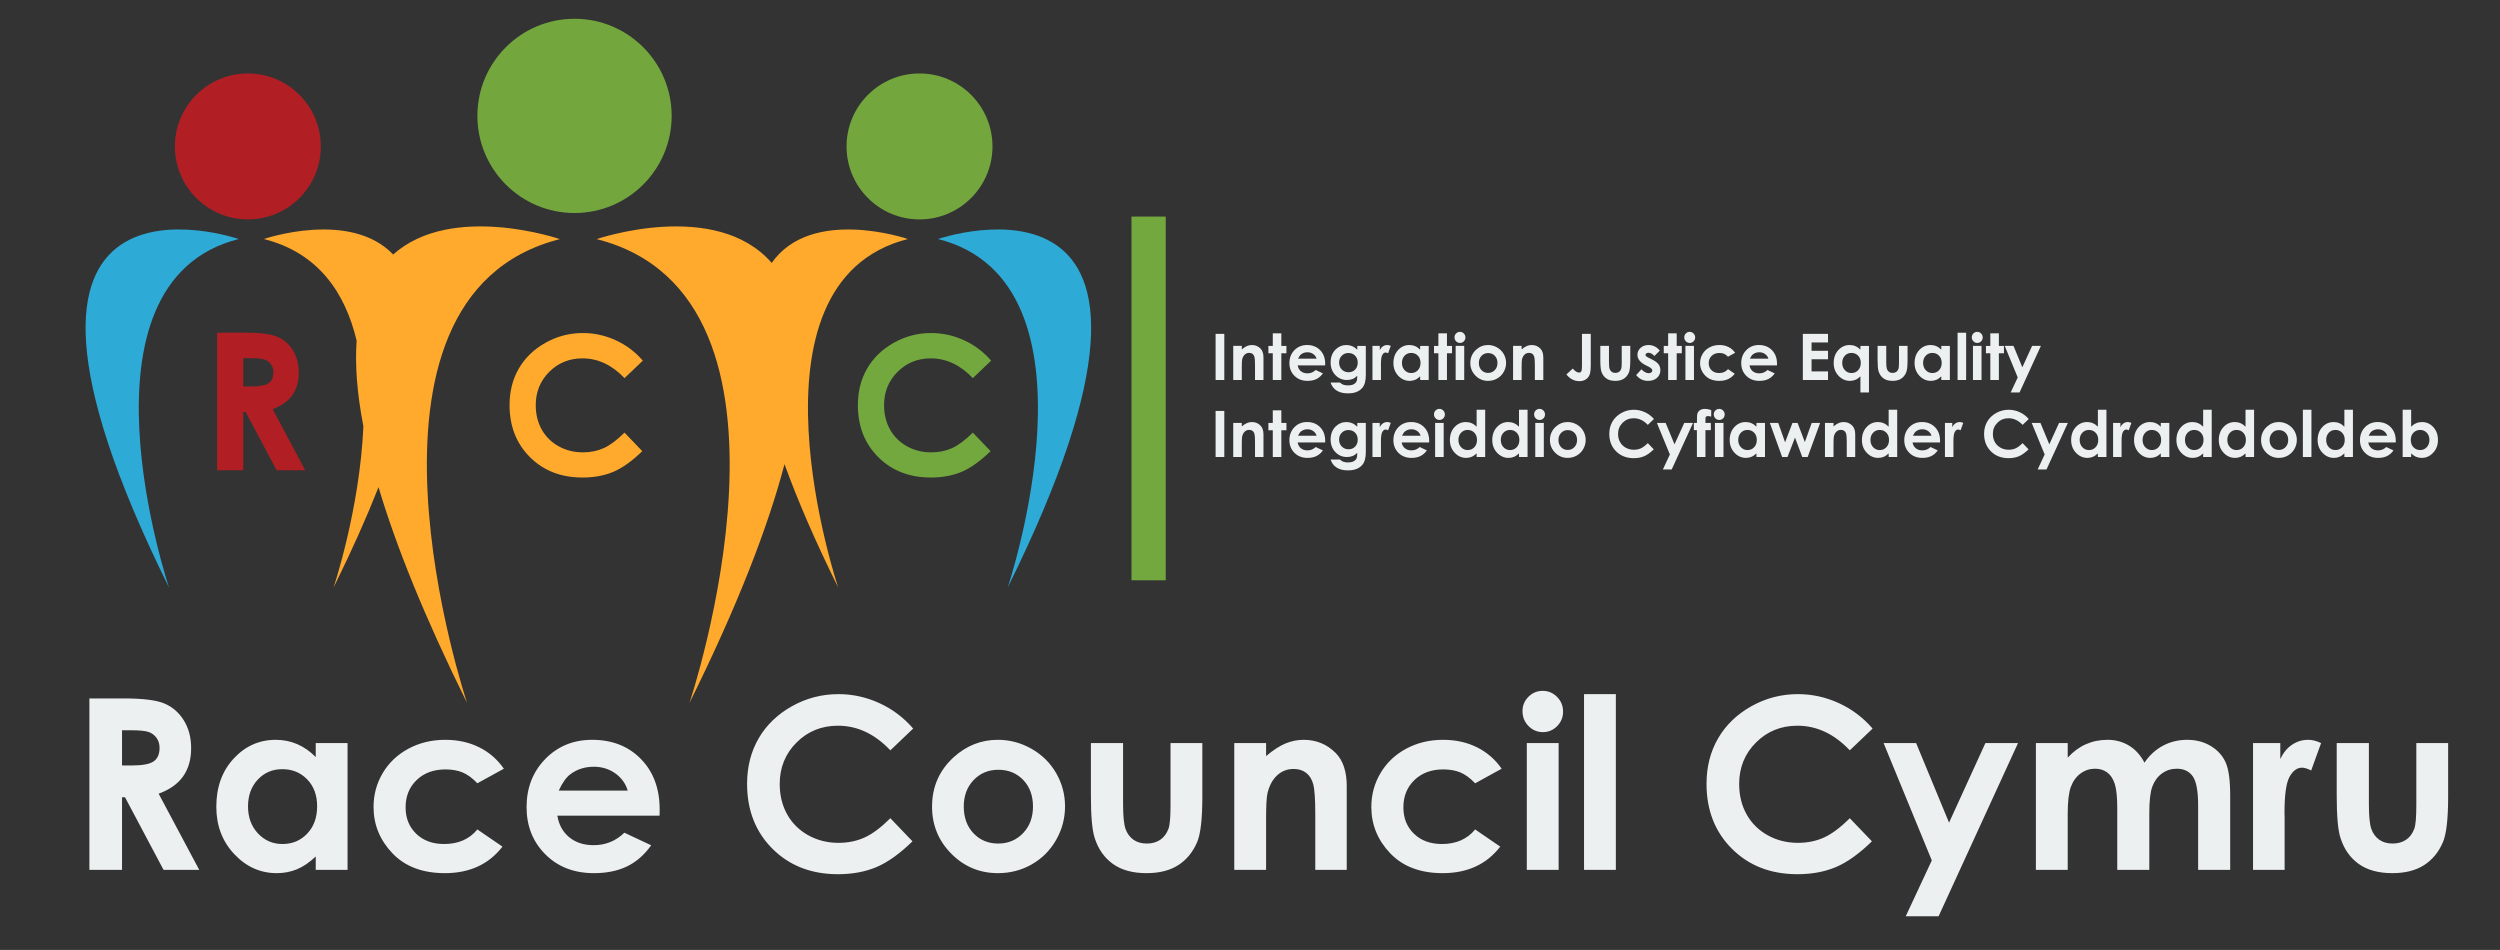 <svg xmlns="http://www.w3.org/2000/svg" viewBox="0 0 2337 888" width="2337" height="888">
	<rect x="0" y="0" width="2337" height="888" fill="#333333" stroke="none"/>
	<defs>
		<clipPath clipPathUnits="userSpaceOnUse" id="cp1">
			<path d="M0 -265L2381 -265L2381 1419L0 1419L0 -265Z" />
		</clipPath>
	</defs>
	<style>
		tspan { white-space:pre }
		.shp0 { fill: #ffaa2d } 
		.shp1 { fill: #73a73e } 
		.shp2 { fill: #2eaad7 } 
		.shp3 { fill: #b11f24 } 
		.shp4 { fill: #73a83f } 
		.shp5 { fill: #ecf0f1 } 
	</style>
	<g id="Clip-Path: Page 1" clip-path="url(#cp1)">
		<g id="Page 1">
			<path id="Path 2" class="shp0" d="M367.53 237.91C327.29 195.76 246.67 223.43 246.67 223.43C297.48 236.27 322.67 273.54 333.39 318.49C331.81 340.55 333.6 366.97 339.69 398.5C336.37 476.01 311.82 549.19 311.82 549.19C328.99 514.5 342.82 483.42 353.84 455.4C370.1 510 396.67 576.42 436.64 657.15C436.64 657.15 309.26 277.74 523.37 223.52C523.37 223.52 422.46 188.89 367.53 237.91ZM721.4 245.78C668.88 185.4 557.77 223.52 557.77 223.52C771.88 277.74 644.5 657.15 644.5 657.15C689.88 565.5 718.02 492.27 733.36 433.87C745.42 467.19 761.83 505.36 783.54 549.19C783.54 549.19 687.83 264.15 848.69 223.43C848.69 223.43 758.65 192.53 721.4 245.78Z" />
			<path id="Path 3" class="shp1" d="M627.86 108.33C627.86 58.19 587.21 17.55 537.07 17.55C486.92 17.55 446.27 58.19 446.27 108.33C446.27 158.47 486.92 199.12 537.07 199.12C587.21 199.12 627.86 158.47 627.86 108.33Z" />
			<path id="Path 4" class="shp2" d="M157.99 549.17C157.99 549.17 62.29 264.15 223.15 223.43C223.15 223.43 -49.69 129.76 157.99 549.17Z" />
			<path id="Path 5" class="shp3" d="M299.89 136.89C299.89 99.22 269.36 68.68 231.69 68.68C194.02 68.68 163.49 99.22 163.49 136.89C163.49 174.55 194.02 205.1 231.69 205.1C269.36 205.1 299.89 174.55 299.89 136.89Z" />
			<path id="Path 6" class="shp2" d="M876.85 223.43C1037.72 264.15 942.01 549.17 942.01 549.17C1149.7 129.76 876.85 223.43 876.85 223.43Z" />
			<path id="Path 7" class="shp1" d="M927.77 136.89C927.77 99.22 897.23 68.68 859.55 68.68C821.89 68.68 791.36 99.22 791.36 136.89C791.36 174.55 821.89 205.1 859.55 205.1C897.23 205.1 927.77 174.55 927.77 136.89Z" />
			<path id="Path 7" fill-rule="evenodd" class="shp3" d="M202.93 310.98L228.86 310.98C243.07 310.98 253.18 312.25 259.2 314.79C265.23 317.32 270.08 321.53 273.75 327.42C277.41 333.31 279.25 340.27 279.25 348.31C279.25 356.76 277.23 363.83 273.17 369.51C269.12 375.19 263.02 379.49 254.86 382.41L285.33 439.59L258.57 439.59L229.65 385.12L227.41 385.12L227.41 439.59L202.93 439.59L202.93 310.98ZM227.41 361.25L235.07 361.25C242.86 361.25 248.22 360.23 251.15 358.18C254.09 356.13 255.56 352.75 255.56 348C255.56 345.21 254.83 342.76 253.38 340.68C251.92 338.61 249.98 337.12 247.54 336.21C245.1 335.31 240.63 334.85 234.12 334.85L227.41 334.85L227.41 361.25Z" />
			<path id="Path 8" class="shp0" d="M600.91 337.14L583.79 353.47C572.14 341.17 559.04 335.01 544.49 335.01C532.2 335.01 521.85 339.2 513.43 347.61C505.02 356 500.81 366.37 500.81 378.67C500.81 387.25 502.67 394.87 506.4 401.51C510.13 408.17 515.4 413.39 522.21 417.18C529.03 420.97 536.59 422.87 544.92 422.87C552.02 422.87 558.52 421.55 564.4 418.89C570.28 416.23 576.75 411.41 583.79 404.4L600.39 421.72C590.89 430.99 581.91 437.42 573.46 441.02C565.01 444.59 555.37 446.39 544.52 446.39C524.54 446.39 508.17 440.04 495.44 427.37C482.7 414.69 476.33 398.44 476.33 378.63C476.33 365.81 479.23 354.42 485.03 344.45C490.83 334.48 499.14 326.47 509.95 320.41C520.76 314.34 532.4 311.32 544.87 311.32C555.48 311.32 565.69 313.56 575.52 318.04C585.34 322.52 593.8 328.89 600.91 337.14Z" />
			<path id="Path 9" class="shp4" d="M926.52 337.14L909.4 353.47C897.75 341.17 884.65 335.01 870.09 335.01C857.8 335.01 847.46 339.2 839.04 347.61C830.63 356 826.42 366.37 826.42 378.67C826.42 387.25 828.28 394.87 832.01 401.51C835.73 408.17 841.01 413.39 847.82 417.18C854.63 420.97 862.2 422.87 870.53 422.87C877.63 422.87 884.12 421.55 890.01 418.89C895.89 416.23 902.35 411.41 909.4 404.4L926 421.72C916.5 430.99 907.52 437.42 899.07 441.02C890.62 444.59 880.97 446.39 870.13 446.39C850.14 446.39 833.77 440.04 821.04 427.37C808.31 414.69 801.94 398.44 801.94 378.63C801.94 365.81 804.84 354.42 810.64 344.45C816.44 334.48 824.74 326.47 835.55 320.41C846.36 314.34 858.01 311.32 870.48 311.32C881.09 311.32 891.3 313.56 901.12 318.04C910.95 322.52 919.41 328.89 926.52 337.14Z" />
			<path id="Path 10" class="shp4" d="M1089.72 542.45L1057.72 542.45L1057.72 202.45L1089.72 202.45L1089.72 542.45Z" />
			<g id="Folder 1">
				<path id="Path 11" fill-rule="evenodd" class="shp5" d="M1136.34 312.12L1144.48 312.12L1144.48 355.22L1136.34 355.22L1136.34 312.12ZM1152.83 323.34L1160.83 323.34L1160.83 326.61C1162.64 325.08 1164.29 324.02 1165.76 323.42C1167.23 322.82 1168.74 322.52 1170.28 322.52C1173.44 322.52 1176.12 323.63 1178.32 325.83C1180.18 327.71 1181.1 330.48 1181.1 334.15L1181.1 355.22L1173.19 355.22L1173.19 341.26C1173.19 337.46 1173.02 334.93 1172.68 333.68C1172.34 332.43 1171.74 331.48 1170.9 330.83C1170.05 330.18 1169 329.85 1167.76 329.85C1166.14 329.85 1164.75 330.39 1163.59 331.47C1162.43 332.55 1161.63 334.05 1161.18 335.96C1160.95 336.96 1160.83 339.11 1160.83 342.43L1160.83 355.22L1152.83 355.22L1152.83 323.34ZM1189.8 311.6L1197.8 311.6L1197.8 323.35L1202.55 323.35L1202.55 330.23L1197.8 330.23L1197.8 355.22L1189.8 355.22L1189.8 330.23L1185.7 330.23L1185.7 323.35L1189.8 323.35L1189.8 311.6ZM1238.76 341.6L1213.06 341.6C1213.44 343.86 1214.43 345.66 1216.04 347C1217.65 348.34 1219.71 349.01 1222.21 349.01C1225.19 349.01 1227.76 347.96 1229.91 345.87L1236.65 349.04C1234.97 351.42 1232.96 353.18 1230.61 354.33C1228.27 355.47 1225.49 356.04 1222.26 356.04C1217.26 356.04 1213.19 354.46 1210.05 351.31C1206.9 348.15 1205.33 344.2 1205.33 339.46C1205.33 334.59 1206.9 330.56 1210.03 327.34C1213.17 324.13 1217.1 322.52 1221.82 322.52C1226.84 322.52 1230.93 324.13 1234.07 327.34C1237.22 330.56 1238.79 334.8 1238.79 340.07L1238.76 341.6ZM1230.76 335.3C1230.23 333.52 1229.19 332.08 1227.64 330.96C1226.08 329.85 1224.27 329.29 1222.22 329.29C1219.99 329.29 1218.03 329.92 1216.35 331.17C1215.3 331.95 1214.32 333.33 1213.42 335.3L1230.76 335.3ZM1268.79 323.35L1276.76 323.35L1276.76 350.65C1276.76 356.04 1275.67 360.01 1273.5 362.54C1270.59 365.98 1266.21 367.7 1260.35 367.7C1257.22 367.7 1254.6 367.31 1252.47 366.53C1250.34 365.75 1248.54 364.6 1247.08 363.09C1245.61 361.57 1244.53 359.73 1243.83 357.56L1252.64 357.56C1253.43 358.46 1254.43 359.14 1255.66 359.6C1256.89 360.06 1258.35 360.29 1260.03 360.29C1262.18 360.29 1263.9 359.96 1265.21 359.29C1266.52 358.63 1267.44 357.77 1267.98 356.71C1268.52 355.66 1268.79 353.84 1268.79 351.27C1267.38 352.67 1265.91 353.68 1264.36 354.3C1262.82 354.91 1261.07 355.22 1259.12 355.22C1254.84 355.22 1251.23 353.68 1248.28 350.59C1245.33 347.51 1243.86 343.6 1243.86 338.87C1243.86 333.81 1245.42 329.75 1248.54 326.69C1251.37 323.91 1254.75 322.53 1258.68 322.53C1260.52 322.53 1262.25 322.86 1263.88 323.54C1265.51 324.21 1267.15 325.32 1268.79 326.86L1268.79 323.35ZM1260.5 330C1257.98 330 1255.9 330.84 1254.26 332.53C1252.62 334.22 1251.79 336.34 1251.79 338.9C1251.79 341.56 1252.63 343.74 1254.31 345.44C1255.99 347.13 1258.1 347.98 1260.64 347.98C1263.12 347.98 1265.17 347.15 1266.78 345.49C1268.39 343.83 1269.2 341.66 1269.2 338.96C1269.2 336.3 1268.39 334.15 1266.77 332.49C1265.14 330.83 1263.05 330 1260.5 330ZM1282.97 323.34L1289.82 323.34L1289.82 327.36C1290.56 325.78 1291.55 324.57 1292.78 323.75C1294.01 322.93 1295.36 322.52 1296.82 322.52C1297.86 322.52 1298.94 322.8 1300.08 323.34L1297.59 330.23C1296.65 329.76 1295.88 329.53 1295.27 329.53C1294.04 329.53 1293 330.29 1292.15 331.81C1291.3 333.33 1290.88 336.32 1290.88 340.78L1290.91 342.33L1290.91 355.22L1282.97 355.22L1282.97 323.34ZM1327.56 323.35L1335.55 323.35L1335.55 355.22L1327.56 355.22L1327.56 351.85C1326 353.34 1324.43 354.41 1322.86 355.06C1321.29 355.71 1319.59 356.04 1317.75 356.04C1313.64 356.04 1310.08 354.44 1307.07 351.25C1304.07 348.06 1302.57 344.09 1302.57 339.34C1302.57 334.42 1304.02 330.39 1306.93 327.24C1309.83 324.1 1313.36 322.53 1317.52 322.53C1319.43 322.53 1321.23 322.89 1322.9 323.61C1324.58 324.33 1326.13 325.42 1327.56 326.86L1327.56 323.35ZM1319.15 329.91C1316.68 329.91 1314.62 330.78 1312.99 332.53C1311.35 334.28 1310.53 336.52 1310.53 339.25C1310.53 342.01 1311.37 344.27 1313.03 346.05C1314.69 347.83 1316.74 348.72 1319.18 348.72C1321.69 348.72 1323.77 347.84 1325.43 346.09C1327.08 344.35 1327.91 342.06 1327.91 339.22C1327.91 336.45 1327.08 334.2 1325.43 332.49C1323.77 330.77 1321.68 329.91 1319.15 329.91ZM1344.61 311.6L1352.61 311.6L1352.61 323.35L1357.35 323.35L1357.35 330.23L1352.61 330.23L1352.61 355.22L1344.61 355.22L1344.61 330.23L1340.51 330.23L1340.51 323.35L1344.61 323.35L1344.61 311.6ZM1360.75 323.34L1368.75 323.34L1368.75 355.22L1360.75 355.22L1360.75 323.34ZM1364.75 310.22C1366.15 310.22 1367.35 310.73 1368.36 311.74C1369.36 312.76 1369.86 313.99 1369.86 315.43C1369.86 316.86 1369.37 318.08 1368.37 319.08C1367.38 320.09 1366.19 320.59 1364.81 320.59C1363.39 320.59 1362.17 320.08 1361.17 319.05C1360.17 318.03 1359.67 316.78 1359.67 315.32C1359.67 313.91 1360.16 312.71 1361.16 311.71C1362.15 310.72 1363.35 310.22 1364.75 310.22ZM1390.99 322.52C1393.99 322.52 1396.82 323.28 1399.47 324.78C1402.11 326.28 1404.18 328.33 1405.66 330.9C1407.15 333.48 1407.89 336.26 1407.89 339.25C1407.89 342.26 1407.14 345.07 1405.65 347.69C1404.16 350.31 1402.12 352.35 1399.54 353.83C1396.96 355.3 1394.12 356.04 1391.01 356.04C1386.44 356.04 1382.54 354.41 1379.31 351.16C1376.08 347.91 1374.46 343.96 1374.46 339.31C1374.46 334.33 1376.29 330.18 1379.94 326.86C1383.14 323.97 1386.82 322.52 1390.99 322.52ZM1391.12 330.05C1388.63 330.05 1386.56 330.92 1384.91 332.65C1383.26 334.38 1382.43 336.59 1382.43 339.28C1382.43 342.06 1383.25 344.3 1384.88 346.02C1386.51 347.74 1388.58 348.6 1391.09 348.6C1393.59 348.6 1395.67 347.73 1397.34 345.99C1399 344.25 1399.83 342.02 1399.83 339.28C1399.83 336.55 1399.02 334.33 1397.38 332.62C1395.75 330.91 1393.66 330.05 1391.12 330.05ZM1414.42 323.34L1422.42 323.34L1422.42 326.61C1424.23 325.08 1425.88 324.02 1427.35 323.42C1428.82 322.82 1430.33 322.52 1431.87 322.52C1435.03 322.52 1437.71 323.63 1439.91 325.83C1441.77 327.71 1442.69 330.48 1442.69 334.15L1442.69 355.22L1434.78 355.22L1434.78 341.26C1434.78 337.46 1434.61 334.93 1434.27 333.68C1433.93 332.43 1433.34 331.48 1432.49 330.83C1431.64 330.18 1430.59 329.85 1429.35 329.85C1427.73 329.85 1426.34 330.39 1425.18 331.47C1424.02 332.55 1423.22 334.05 1422.77 335.96C1422.54 336.96 1422.42 339.11 1422.42 342.43L1422.42 355.22L1414.42 355.22L1414.42 323.34ZM1478.82 312.12L1487.05 312.12L1487.05 340.72C1487.05 345.27 1486.69 348.46 1485.96 350.3C1485.24 352.13 1484.05 353.59 1482.39 354.68C1480.73 355.76 1478.74 356.3 1476.41 356.3C1471.67 356.3 1467.62 354.22 1464.28 350.06L1470.2 344.53C1471.51 346.01 1472.62 347.01 1473.54 347.51C1474.46 348.02 1475.35 348.28 1476.21 348.28C1477.09 348.28 1477.74 347.91 1478.17 347.16C1478.6 346.42 1478.82 344.79 1478.82 342.27L1478.82 312.12ZM1495.98 323.34L1504.07 323.34L1504.07 338.7C1504.07 341.68 1504.28 343.76 1504.69 344.92C1505.1 346.08 1505.76 346.99 1506.67 347.63C1507.58 348.28 1508.7 348.6 1510.03 348.6C1511.36 348.6 1512.49 348.28 1513.42 347.65C1514.35 347.01 1515.04 346.08 1515.49 344.85C1515.83 343.93 1515.99 341.97 1515.99 338.96L1515.99 323.34L1523.99 323.34L1523.99 336.85C1523.99 342.42 1523.55 346.22 1522.67 348.28C1521.6 350.78 1520.02 352.69 1517.93 354.03C1515.84 355.37 1513.18 356.04 1509.96 356.04C1506.46 356.04 1503.63 355.26 1501.48 353.7C1499.32 352.13 1497.8 349.96 1496.92 347.16C1496.3 345.23 1495.98 341.71 1495.98 336.62L1495.98 323.34ZM1551.53 327.8L1546.58 332.75C1544.57 330.76 1542.74 329.76 1541.1 329.76C1540.2 329.76 1539.5 329.95 1538.99 330.33C1538.49 330.71 1538.23 331.19 1538.23 331.75C1538.23 332.18 1538.39 332.58 1538.72 332.94C1539.04 333.3 1539.83 333.79 1541.1 334.42L1544.03 335.88C1547.12 337.41 1549.24 338.96 1550.39 340.54C1551.54 342.12 1552.12 343.98 1552.12 346.11C1552.12 348.94 1551.08 351.3 1549 353.2C1546.92 355.09 1544.13 356.04 1540.63 356.04C1535.99 356.04 1532.27 354.22 1529.5 350.59L1534.42 345.23C1535.36 346.32 1536.46 347.21 1537.72 347.88C1538.98 348.55 1540.1 348.89 1541.07 348.89C1542.13 348.89 1542.98 348.64 1543.62 348.13C1544.27 347.62 1544.59 347.04 1544.59 346.37C1544.59 345.14 1543.43 343.94 1541.1 342.77L1538.41 341.42C1533.25 338.82 1530.67 335.57 1530.67 331.67C1530.67 329.15 1531.64 326.99 1533.59 325.21C1535.53 323.42 1538.02 322.52 1541.04 322.52C1543.11 322.52 1545.06 322.98 1546.89 323.89C1548.71 324.8 1550.26 326.1 1551.53 327.8ZM1559.38 311.6L1567.38 311.6L1567.38 323.35L1572.13 323.35L1572.13 330.23L1567.38 330.23L1567.38 355.22L1559.38 355.22L1559.38 330.23L1555.28 330.23L1555.28 323.35L1559.38 323.35L1559.38 311.6ZM1575.53 323.34L1583.52 323.34L1583.52 355.22L1575.53 355.22L1575.53 323.34ZM1579.53 310.22C1580.93 310.22 1582.13 310.73 1583.13 311.74C1584.13 312.76 1584.64 313.99 1584.64 315.43C1584.64 316.86 1584.14 318.08 1583.15 319.08C1582.15 320.09 1580.96 320.59 1579.58 320.59C1578.16 320.59 1576.95 320.08 1575.95 319.05C1574.94 318.03 1574.44 316.78 1574.44 315.32C1574.44 313.91 1574.94 312.71 1575.93 311.71C1576.92 310.72 1578.12 310.22 1579.53 310.22ZM1621.99 329.79L1615.33 333.45C1614.08 332.14 1612.84 331.24 1611.62 330.73C1610.4 330.22 1608.97 329.97 1607.32 329.97C1604.33 329.97 1601.91 330.86 1600.06 332.64C1598.22 334.43 1597.29 336.71 1597.29 339.5C1597.29 342.21 1598.18 344.43 1599.96 346.14C1601.74 347.86 1604.08 348.72 1606.97 348.72C1610.55 348.72 1613.34 347.5 1615.33 345.05L1621.64 349.37C1618.22 353.82 1613.4 356.04 1607.17 356.04C1601.56 356.04 1597.17 354.38 1594 351.06C1590.82 347.74 1589.24 343.85 1589.24 339.4C1589.24 336.31 1590.01 333.47 1591.55 330.87C1593.09 328.28 1595.25 326.24 1598.01 324.75C1600.77 323.27 1603.86 322.52 1607.28 322.52C1610.45 322.52 1613.29 323.15 1615.81 324.41C1618.33 325.67 1620.39 327.47 1621.99 329.79ZM1661.13 341.6L1635.44 341.6C1635.81 343.86 1636.8 345.66 1638.41 347C1640.02 348.34 1642.08 349.01 1644.58 349.01C1647.57 349.01 1650.13 347.96 1652.28 345.87L1659.02 349.04C1657.34 351.42 1655.33 353.18 1652.99 354.33C1650.64 355.47 1647.86 356.04 1644.64 356.04C1639.64 356.04 1635.56 354.46 1632.42 351.31C1629.27 348.15 1627.7 344.2 1627.7 339.46C1627.7 334.59 1629.27 330.56 1632.4 327.34C1635.54 324.13 1639.47 322.52 1644.2 322.52C1649.22 322.52 1653.3 324.13 1656.44 327.34C1659.59 330.56 1661.16 334.8 1661.16 340.07L1661.13 341.6ZM1653.13 335.3C1652.6 333.52 1651.56 332.08 1650.01 330.96C1648.45 329.85 1646.65 329.29 1644.59 329.29C1642.36 329.29 1640.41 329.92 1638.72 331.17C1637.67 331.95 1636.69 333.33 1635.79 335.3L1653.13 335.3ZM1685.3 312.12L1708.83 312.12L1708.83 320.15L1693.44 320.15L1693.44 327.94L1708.83 327.94L1708.83 335.83L1693.44 335.83L1693.44 347.16L1708.83 347.16L1708.83 355.22L1685.3 355.22L1685.3 312.12ZM1739.12 323.35L1747.12 323.35L1747.12 366.88L1739.12 366.88L1739.12 351.85C1737.56 353.34 1735.99 354.41 1734.42 355.06C1732.85 355.71 1731.15 356.04 1729.32 356.04C1725.2 356.04 1721.64 354.44 1718.64 351.25C1715.63 348.06 1714.13 344.09 1714.13 339.34C1714.13 334.42 1715.58 330.39 1718.49 327.24C1721.4 324.1 1724.93 322.53 1729.08 322.53C1731 322.53 1732.79 322.89 1734.47 323.61C1736.15 324.33 1737.7 325.42 1739.12 326.86L1739.12 323.35ZM1730.71 329.91C1728.24 329.91 1726.19 330.78 1724.55 332.53C1722.92 334.28 1722.1 336.52 1722.1 339.25C1722.1 342.01 1722.93 344.27 1724.59 346.05C1726.26 347.83 1728.31 348.72 1730.74 348.72C1733.25 348.72 1735.34 347.84 1736.99 346.09C1738.64 344.35 1739.47 342.06 1739.47 339.22C1739.47 336.45 1738.64 334.2 1736.99 332.49C1735.34 330.77 1733.24 329.91 1730.71 329.91ZM1755.17 323.34L1763.26 323.34L1763.26 338.7C1763.26 341.68 1763.47 343.76 1763.88 344.92C1764.29 346.08 1764.95 346.99 1765.86 347.63C1766.77 348.28 1767.89 348.6 1769.22 348.6C1770.55 348.6 1771.68 348.28 1772.61 347.65C1773.54 347.01 1774.23 346.08 1774.68 344.85C1775.02 343.93 1775.18 341.97 1775.18 338.96L1775.18 323.34L1783.18 323.34L1783.18 336.85C1783.18 342.42 1782.74 346.22 1781.86 348.28C1780.79 350.78 1779.21 352.69 1777.12 354.03C1775.03 355.37 1772.37 356.04 1769.15 356.04C1765.65 356.04 1762.82 355.26 1760.67 353.7C1758.51 352.13 1756.99 349.96 1756.11 347.16C1755.49 345.23 1755.17 341.71 1755.17 336.62L1755.17 323.34ZM1814.73 323.35L1822.73 323.35L1822.73 355.22L1814.73 355.22L1814.73 351.85C1813.17 353.34 1811.61 354.41 1810.04 355.06C1808.47 355.71 1806.77 356.04 1804.93 356.04C1800.81 356.04 1797.25 354.44 1794.25 351.25C1791.25 348.06 1789.74 344.09 1789.74 339.34C1789.74 334.42 1791.2 330.39 1794.1 327.24C1797.01 324.1 1800.54 322.53 1804.7 322.53C1806.61 322.53 1808.4 322.89 1810.08 323.61C1811.76 324.33 1813.31 325.42 1814.73 326.86L1814.73 323.35ZM1806.33 329.91C1803.85 329.91 1801.8 330.78 1800.17 332.53C1798.53 334.28 1797.71 336.52 1797.71 339.25C1797.71 342.01 1798.54 344.27 1800.21 346.05C1801.87 347.83 1803.92 348.72 1806.36 348.72C1808.87 348.72 1810.95 347.84 1812.6 346.09C1814.26 344.35 1815.09 342.06 1815.09 339.22C1815.09 336.45 1814.26 334.2 1812.6 332.49C1810.95 330.77 1808.86 329.91 1806.33 329.91ZM1829.94 311.04L1837.94 311.04L1837.94 355.22L1829.94 355.22L1829.94 311.04ZM1844.32 323.34L1852.32 323.34L1852.32 355.22L1844.32 355.22L1844.32 323.34ZM1848.32 310.22C1849.72 310.22 1850.93 310.73 1851.93 311.74C1852.93 312.76 1853.44 313.99 1853.44 315.43C1853.44 316.86 1852.94 318.08 1851.95 319.08C1850.95 320.09 1849.76 320.59 1848.38 320.59C1846.96 320.59 1845.75 320.08 1844.74 319.05C1843.74 318.03 1843.24 316.78 1843.24 315.32C1843.24 313.91 1843.74 312.71 1844.73 311.71C1845.72 310.72 1846.92 310.22 1848.32 310.22ZM1860.55 311.6L1868.55 311.6L1868.55 323.35L1873.3 323.35L1873.3 330.23L1868.55 330.23L1868.55 355.22L1860.55 355.22L1860.55 330.23L1856.45 330.23L1856.45 323.35L1860.55 323.35L1860.55 311.6ZM1874.04 323.34L1882.21 323.34L1890.49 343.34L1899.63 323.34L1907.83 323.34L1887.86 366.88L1879.6 366.88L1886.16 352.84L1874.04 323.34ZM1136.34 384.12L1144.48 384.12L1144.48 427.22L1136.34 427.22L1136.34 384.12ZM1152.83 395.34L1160.83 395.34L1160.83 398.61C1162.64 397.08 1164.29 396.02 1165.76 395.42C1167.23 394.82 1168.74 394.52 1170.28 394.52C1173.44 394.52 1176.12 395.63 1178.32 397.83C1180.18 399.71 1181.1 402.48 1181.1 406.15L1181.1 427.22L1173.19 427.22L1173.19 413.26C1173.19 409.46 1173.02 406.93 1172.68 405.68C1172.34 404.43 1171.74 403.48 1170.9 402.83C1170.05 402.18 1169 401.85 1167.76 401.85C1166.14 401.85 1164.75 402.39 1163.59 403.47C1162.43 404.55 1161.63 406.05 1161.18 407.96C1160.95 408.96 1160.83 411.11 1160.83 414.43L1160.83 427.22L1152.83 427.22L1152.83 395.34ZM1189.8 383.6L1197.8 383.6L1197.8 395.35L1202.55 395.35L1202.55 402.23L1197.8 402.23L1197.8 427.22L1189.8 427.22L1189.8 402.23L1185.7 402.23L1185.7 395.35L1189.8 395.35L1189.8 383.6Z" />
				<path id="Path 12" fill-rule="evenodd" class="shp5" d="M1238.76 413.6L1213.06 413.6C1213.44 415.86 1214.43 417.66 1216.04 419C1217.65 420.34 1219.71 421.01 1222.21 421.01C1225.19 421.01 1227.76 419.96 1229.91 417.87L1236.65 421.04C1234.97 423.42 1232.96 425.18 1230.61 426.33C1228.27 427.47 1225.49 428.04 1222.26 428.04C1217.26 428.04 1213.19 426.46 1210.05 423.31C1206.9 420.15 1205.33 416.2 1205.33 411.46C1205.33 406.59 1206.9 402.56 1210.03 399.34C1213.17 396.13 1217.1 394.52 1221.82 394.52C1226.84 394.52 1230.93 396.13 1234.07 399.34C1237.22 402.56 1238.79 406.8 1238.79 412.07L1238.76 413.6ZM1230.76 407.3C1230.23 405.52 1229.19 404.08 1227.64 402.96C1226.08 401.85 1224.27 401.29 1222.22 401.29C1219.99 401.29 1218.03 401.92 1216.35 403.17C1215.3 403.95 1214.32 405.33 1213.42 407.3L1230.76 407.3ZM1268.79 395.35L1276.76 395.35L1276.76 422.65C1276.76 428.04 1275.67 432.01 1273.5 434.54C1270.59 437.98 1266.21 439.7 1260.35 439.7C1257.22 439.7 1254.6 439.31 1252.47 438.53C1250.34 437.75 1248.54 436.6 1247.08 435.09C1245.61 433.57 1244.53 431.73 1243.83 429.56L1252.64 429.56C1253.43 430.46 1254.43 431.14 1255.66 431.6C1256.89 432.06 1258.35 432.29 1260.03 432.29C1262.18 432.29 1263.9 431.96 1265.21 431.29C1266.52 430.63 1267.44 429.77 1267.98 428.71C1268.52 427.66 1268.79 425.84 1268.79 423.27C1267.38 424.67 1265.91 425.68 1264.36 426.3C1262.82 426.91 1261.07 427.22 1259.12 427.22C1254.84 427.22 1251.23 425.68 1248.28 422.59C1245.33 419.51 1243.86 415.6 1243.86 410.87C1243.86 405.81 1245.42 401.75 1248.54 398.69C1251.37 395.91 1254.75 394.53 1258.68 394.53C1260.52 394.53 1262.25 394.86 1263.88 395.54C1265.51 396.21 1267.15 397.32 1268.79 398.86L1268.79 395.35ZM1260.5 402C1257.98 402 1255.9 402.84 1254.26 404.53C1252.62 406.22 1251.79 408.34 1251.79 410.9C1251.79 413.56 1252.63 415.74 1254.31 417.44C1255.99 419.13 1258.1 419.98 1260.64 419.98C1263.12 419.98 1265.17 419.15 1266.78 417.49C1268.39 415.83 1269.2 413.66 1269.2 410.96C1269.2 408.3 1268.39 406.15 1266.77 404.49C1265.14 402.83 1263.05 402 1260.5 402ZM1282.97 395.34L1289.82 395.34L1289.82 399.36C1290.56 397.78 1291.55 396.57 1292.78 395.75C1294.01 394.93 1295.36 394.52 1296.82 394.52C1297.86 394.52 1298.94 394.8 1300.08 395.34L1297.59 402.23C1296.65 401.76 1295.88 401.53 1295.27 401.53C1294.04 401.53 1293 402.29 1292.15 403.81C1291.3 405.33 1290.88 408.32 1290.88 412.78L1290.91 414.33L1290.91 427.22L1282.97 427.22L1282.97 395.34ZM1335.96 413.6L1310.27 413.6C1310.64 415.86 1311.63 417.66 1313.25 419C1314.85 420.34 1316.91 421.01 1319.41 421.01C1322.4 421.01 1324.97 419.96 1327.12 417.87L1333.85 421.04C1332.17 423.42 1330.16 425.18 1327.82 426.33C1325.48 427.47 1322.69 428.04 1319.47 428.04C1314.47 428.04 1310.4 426.46 1307.25 423.31C1304.11 420.15 1302.54 416.2 1302.54 411.46C1302.54 406.59 1304.1 402.56 1307.24 399.34C1310.37 396.13 1314.3 394.52 1319.03 394.52C1324.05 394.52 1328.13 396.13 1331.28 399.34C1334.42 402.56 1335.99 406.8 1335.99 412.07L1335.96 413.6ZM1327.97 407.3C1327.44 405.52 1326.4 404.08 1324.84 402.96C1323.28 401.85 1321.48 401.29 1319.42 401.29C1317.2 401.29 1315.24 401.92 1313.56 403.17C1312.5 403.95 1311.52 405.33 1310.62 407.3L1327.97 407.3ZM1341.56 395.34L1349.56 395.34L1349.56 427.22L1341.56 427.22L1341.56 395.34ZM1345.56 382.22C1346.96 382.22 1348.16 382.73 1349.17 383.74C1350.17 384.76 1350.67 385.99 1350.67 387.43C1350.67 388.86 1350.18 390.08 1349.18 391.08C1348.19 392.09 1347 392.59 1345.62 392.59C1344.2 392.59 1342.98 392.08 1341.98 391.05C1340.98 390.03 1340.48 388.78 1340.48 387.32C1340.48 385.91 1340.97 384.71 1341.97 383.71C1342.96 382.72 1344.16 382.22 1345.56 382.22ZM1380.35 383.04L1388.35 383.04L1388.35 427.22L1380.35 427.22L1380.35 423.85C1378.79 425.34 1377.22 426.41 1375.65 427.06C1374.08 427.71 1372.38 428.04 1370.55 428.04C1366.43 428.04 1362.87 426.44 1359.87 423.25C1356.86 420.06 1355.36 416.09 1355.36 411.34C1355.36 406.42 1356.81 402.39 1359.72 399.24C1362.63 396.1 1366.16 394.53 1370.31 394.53C1372.23 394.53 1374.02 394.89 1375.7 395.61C1377.38 396.33 1378.93 397.42 1380.35 398.86L1380.35 383.04ZM1371.94 401.91C1369.47 401.91 1367.42 402.78 1365.78 404.53C1364.15 406.28 1363.33 408.52 1363.33 411.25C1363.33 414.01 1364.16 416.27 1365.82 418.05C1367.49 419.83 1369.54 420.72 1371.97 420.72C1374.48 420.72 1376.57 419.84 1378.22 418.09C1379.87 416.35 1380.7 414.06 1380.7 411.22C1380.7 408.45 1379.87 406.2 1378.22 404.49C1376.57 402.77 1374.47 401.91 1371.94 401.91ZM1419.96 383.04L1427.96 383.04L1427.96 427.22L1419.96 427.22L1419.96 423.85C1418.4 425.34 1416.83 426.41 1415.26 427.06C1413.69 427.71 1411.99 428.04 1410.16 428.04C1406.04 428.04 1402.48 426.44 1399.47 423.25C1396.47 420.06 1394.97 416.09 1394.97 411.34C1394.97 406.42 1396.42 402.39 1399.33 399.24C1402.24 396.1 1405.76 394.53 1409.92 394.53C1411.83 394.53 1413.63 394.89 1415.31 395.61C1416.98 396.33 1418.53 397.42 1419.96 398.86L1419.96 383.04ZM1411.55 401.91C1409.08 401.91 1407.02 402.78 1405.39 404.53C1403.76 406.28 1402.94 408.52 1402.94 411.25C1402.94 414.01 1403.77 416.27 1405.43 418.05C1407.1 419.83 1409.15 420.72 1411.58 420.72C1414.09 420.72 1416.17 419.84 1417.83 418.09C1419.48 416.35 1420.31 414.06 1420.31 411.22C1420.31 408.45 1419.48 406.2 1417.83 404.49C1416.17 402.77 1414.08 401.91 1411.55 401.91ZM1435.16 395.34L1443.16 395.34L1443.16 427.22L1435.16 427.22L1435.16 395.34ZM1439.16 382.22C1440.56 382.22 1441.77 382.73 1442.77 383.74C1443.77 384.76 1444.28 385.99 1444.28 387.43C1444.28 388.86 1443.78 390.08 1442.79 391.08C1441.79 392.09 1440.6 392.59 1439.22 392.59C1437.8 392.59 1436.59 392.08 1435.58 391.05C1434.58 390.03 1434.08 388.78 1434.08 387.32C1434.08 385.91 1434.58 384.71 1435.57 383.71C1436.56 382.72 1437.76 382.22 1439.16 382.22ZM1465.4 394.52C1468.41 394.52 1471.23 395.28 1473.88 396.78C1476.53 398.28 1478.59 400.33 1480.08 402.9C1481.56 405.48 1482.3 408.26 1482.3 411.25C1482.3 414.26 1481.56 417.07 1480.06 419.69C1478.57 422.31 1476.53 424.35 1473.95 425.83C1471.38 427.3 1468.53 428.04 1465.43 428.04C1460.86 428.04 1456.96 426.41 1453.73 423.16C1450.49 419.91 1448.88 415.96 1448.88 411.31C1448.88 406.33 1450.7 402.18 1454.35 398.86C1457.56 395.97 1461.24 394.52 1465.4 394.52ZM1465.53 402.05C1463.05 402.05 1460.98 402.92 1459.32 404.65C1457.67 406.38 1456.84 408.59 1456.84 411.28C1456.84 414.06 1457.66 416.3 1459.3 418.02C1460.93 419.74 1463 420.6 1465.5 420.6C1468.01 420.6 1470.09 419.73 1471.75 417.99C1473.41 416.25 1474.25 414.02 1474.25 411.28C1474.25 408.55 1473.43 406.33 1471.8 404.62C1470.16 402.91 1468.07 402.05 1465.53 402.05ZM1546.11 391.7L1540.38 397.17C1536.47 393.04 1532.08 390.98 1527.2 390.98C1523.08 390.98 1519.62 392.39 1516.8 395.2C1513.98 398.02 1512.57 401.49 1512.57 405.61C1512.57 408.49 1513.19 411.04 1514.44 413.27C1515.69 415.5 1517.46 417.25 1519.74 418.52C1522.02 419.79 1524.56 420.42 1527.35 420.42C1529.73 420.42 1531.9 419.98 1533.88 419.09C1535.85 418.2 1538.01 416.58 1540.38 414.24L1545.94 420.04C1542.75 423.15 1539.74 425.3 1536.91 426.5C1534.08 427.7 1530.85 428.3 1527.22 428.3C1520.52 428.3 1515.03 426.18 1510.76 421.93C1506.5 417.68 1504.36 412.24 1504.36 405.6C1504.36 401.3 1505.33 397.48 1507.28 394.14C1509.22 390.8 1512 388.12 1515.63 386.09C1519.25 384.06 1523.15 383.04 1527.33 383.04C1530.89 383.04 1534.31 383.79 1537.6 385.29C1540.89 386.79 1543.73 388.93 1546.11 391.7ZM1548.87 395.34L1557.05 395.34L1565.33 415.34L1574.46 395.34L1582.66 395.34L1562.7 438.88L1554.44 438.88L1560.99 424.84L1548.87 395.34ZM1583.41 395.34L1586.25 395.34C1586.27 391.16 1586.34 388.69 1586.45 387.93C1586.67 386.17 1587.41 384.78 1588.66 383.76C1589.93 382.73 1591.71 382.22 1594.01 382.22C1595.67 382.22 1597.55 382.6 1599.64 383.36L1599.64 389.46C1598.48 389.12 1597.54 388.96 1596.79 388.96C1595.86 388.96 1595.17 389.15 1594.74 389.54C1594.43 389.84 1594.28 390.44 1594.28 391.36L1594.25 395.34L1599.31 395.34L1599.31 402.11L1594.25 402.11L1594.25 427.22L1586.25 427.22L1586.25 402.11L1583.41 402.11L1583.41 395.34ZM1603.12 395.34L1611.12 395.34L1611.12 427.22L1603.12 427.22L1603.12 395.34ZM1607.12 382.22C1608.52 382.22 1609.73 382.73 1610.73 383.74C1611.73 384.76 1612.23 385.99 1612.23 387.43C1612.23 388.86 1611.74 390.08 1610.74 391.08C1609.75 392.09 1608.56 392.59 1607.18 392.59C1605.76 392.59 1604.55 392.08 1603.54 391.05C1602.54 390.03 1602.04 388.78 1602.04 387.32C1602.04 385.91 1602.54 384.71 1603.53 383.71C1604.52 382.72 1605.72 382.22 1607.12 382.22ZM1641.91 395.35L1649.91 395.35L1649.91 427.22L1641.91 427.22L1641.91 423.85C1640.35 425.34 1638.79 426.41 1637.21 427.06C1635.64 427.71 1633.94 428.04 1632.11 428.04C1627.99 428.04 1624.43 426.44 1621.43 423.25C1618.42 420.06 1616.92 416.09 1616.92 411.34C1616.92 406.42 1618.38 402.39 1621.28 399.24C1624.19 396.1 1627.72 394.53 1631.88 394.53C1633.79 394.53 1635.58 394.89 1637.26 395.61C1638.94 396.33 1640.49 397.42 1641.91 398.86L1641.91 395.35ZM1633.5 401.91C1631.03 401.91 1628.98 402.78 1627.34 404.53C1625.71 406.28 1624.89 408.52 1624.89 411.25C1624.89 414.01 1625.72 416.27 1627.39 418.05C1629.05 419.83 1631.1 420.72 1633.53 420.72C1636.05 420.72 1638.13 419.84 1639.78 418.09C1641.44 416.35 1642.26 414.06 1642.26 411.22C1642.26 408.45 1641.44 406.2 1639.78 404.49C1638.13 402.77 1636.04 401.91 1633.5 401.91ZM1654.46 395.34L1662.29 395.34L1668.7 413.48L1675.6 395.34L1680.39 395.34L1687.16 413.27L1693.58 395.34L1701.46 395.34L1689.83 427.22L1684.76 427.22L1677.96 409.05L1670.96 427.22L1665.95 427.22L1654.46 395.34ZM1705.98 395.34L1713.98 395.34L1713.98 398.61C1715.8 397.08 1717.44 396.02 1718.91 395.42C1720.38 394.82 1721.89 394.52 1723.43 394.52C1726.59 394.52 1729.27 395.63 1731.48 397.83C1733.33 399.71 1734.26 402.48 1734.26 406.15L1734.26 427.22L1726.35 427.22L1726.35 413.26C1726.35 409.46 1726.18 406.93 1725.83 405.68C1725.49 404.43 1724.9 403.48 1724.05 402.83C1723.2 402.18 1722.16 401.85 1720.91 401.85C1719.29 401.85 1717.9 402.39 1716.74 403.47C1715.59 404.55 1714.78 406.05 1714.33 407.96C1714.1 408.96 1713.98 411.11 1713.98 414.43L1713.98 427.22L1705.98 427.22L1705.98 395.34ZM1765.52 383.04L1773.51 383.04L1773.51 427.22L1765.52 427.22L1765.52 423.85C1763.96 425.34 1762.39 426.41 1760.82 427.06C1759.25 427.71 1757.55 428.04 1755.71 428.04C1751.6 428.04 1748.04 426.44 1745.03 423.25C1742.03 420.06 1740.53 416.09 1740.53 411.34C1740.53 406.42 1741.98 402.39 1744.89 399.24C1747.79 396.1 1751.32 394.53 1755.48 394.53C1757.39 394.53 1759.19 394.89 1760.86 395.61C1762.54 396.33 1764.09 397.42 1765.52 398.86L1765.52 383.04ZM1757.11 401.91C1754.64 401.91 1752.58 402.78 1750.95 404.53C1749.31 406.28 1748.49 408.52 1748.49 411.25C1748.49 414.01 1749.33 416.27 1750.99 418.05C1752.65 419.83 1754.7 420.72 1757.14 420.72C1759.65 420.72 1761.73 419.84 1763.39 418.09C1765.04 416.35 1765.87 414.06 1765.87 411.22C1765.87 408.45 1765.04 406.2 1763.39 404.49C1761.73 402.77 1759.64 401.91 1757.11 401.91ZM1813.53 413.6L1787.84 413.6C1788.21 415.86 1789.2 417.66 1790.82 419C1792.42 420.34 1794.48 421.01 1796.98 421.01C1799.97 421.01 1802.54 419.96 1804.69 417.87L1811.42 421.04C1809.74 423.42 1807.73 425.18 1805.39 426.33C1803.05 427.47 1800.26 428.04 1797.04 428.04C1792.04 428.04 1787.97 426.46 1784.82 423.31C1781.68 420.15 1780.11 416.2 1780.11 411.46C1780.11 406.59 1781.67 402.56 1784.81 399.34C1787.94 396.13 1791.87 394.52 1796.6 394.52C1801.62 394.52 1805.7 396.13 1808.85 399.34C1811.99 402.56 1813.56 406.8 1813.56 412.07L1813.53 413.6ZM1805.54 407.3C1805.01 405.52 1803.97 404.08 1802.41 402.96C1800.85 401.85 1799.05 401.29 1796.99 401.29C1794.77 401.29 1792.81 401.92 1791.13 403.17C1790.07 403.95 1789.09 405.33 1788.19 407.3L1805.54 407.3ZM1818.13 395.34L1824.99 395.34L1824.99 399.36C1825.73 397.78 1826.72 396.57 1827.95 395.75C1829.18 394.93 1830.52 394.52 1831.99 394.52C1833.02 394.52 1834.11 394.8 1835.24 395.34L1832.75 402.23C1831.81 401.76 1831.04 401.53 1830.44 401.53C1829.21 401.53 1828.17 402.29 1827.32 403.81C1826.47 405.33 1826.04 408.32 1826.04 412.78L1826.07 414.33L1826.07 427.22L1818.13 427.22L1818.13 395.34ZM1896.47 391.7L1890.74 397.17C1886.83 393.04 1882.44 390.98 1877.56 390.98C1873.44 390.98 1869.98 392.39 1867.16 395.2C1864.34 398.02 1862.93 401.49 1862.93 405.61C1862.93 408.49 1863.55 411.04 1864.8 413.27C1866.05 415.5 1867.82 417.25 1870.1 418.52C1872.38 419.79 1874.92 420.42 1877.71 420.42C1880.09 420.42 1882.26 419.98 1884.24 419.09C1886.21 418.2 1888.37 416.58 1890.74 414.24L1896.3 420.04C1893.11 423.15 1890.1 425.3 1887.27 426.5C1884.44 427.7 1881.21 428.3 1877.58 428.3C1870.88 428.3 1865.39 426.18 1861.12 421.93C1856.86 417.68 1854.72 412.24 1854.72 405.6C1854.72 401.3 1855.69 397.48 1857.64 394.14C1859.58 390.8 1862.36 388.12 1865.99 386.09C1869.61 384.06 1873.51 383.04 1877.69 383.04C1881.25 383.04 1884.67 383.79 1887.96 385.29C1891.25 386.79 1894.09 388.93 1896.47 391.7ZM1899.23 395.34L1907.41 395.34L1915.69 415.34L1924.82 395.34L1933.02 395.34L1913.06 438.88L1904.8 438.88L1911.35 424.84L1899.23 395.34ZM1961.1 383.04L1969.1 383.04L1969.1 427.22L1961.1 427.22L1961.1 423.85C1959.54 425.34 1957.98 426.41 1956.4 427.06C1954.83 427.71 1953.13 428.04 1951.3 428.04C1947.18 428.04 1943.62 426.44 1940.62 423.25C1937.61 420.06 1936.11 416.09 1936.11 411.34C1936.11 406.42 1937.57 402.39 1940.47 399.24C1943.38 396.1 1946.91 394.53 1951.07 394.53C1952.98 394.53 1954.77 394.89 1956.45 395.61C1958.13 396.33 1959.68 397.42 1961.1 398.86L1961.1 383.04ZM1952.69 401.91C1950.22 401.91 1948.17 402.78 1946.53 404.53C1944.9 406.28 1944.08 408.52 1944.08 411.25C1944.08 414.01 1944.91 416.27 1946.58 418.05C1948.24 419.83 1950.29 420.72 1952.72 420.72C1955.24 420.72 1957.32 419.84 1958.97 418.09C1960.63 416.35 1961.45 414.06 1961.45 411.22C1961.45 408.45 1960.63 406.2 1958.97 404.49C1957.32 402.77 1955.23 401.91 1952.69 401.91ZM1975.31 395.34L1982.17 395.34L1982.17 399.36C1982.91 397.78 1983.89 396.57 1985.12 395.75C1986.35 394.93 1987.7 394.52 1989.17 394.52C1990.2 394.52 1991.29 394.8 1992.42 395.34L1989.93 402.23C1988.99 401.76 1988.22 401.53 1987.61 401.53C1986.38 401.53 1985.35 402.29 1984.49 403.81C1983.65 405.33 1983.22 408.32 1983.22 412.78L1983.25 414.33L1983.25 427.22L1975.31 427.22L1975.31 395.34ZM2019.9 395.35L2027.9 395.35L2027.9 427.22L2019.9 427.22L2019.9 423.85C2018.34 425.34 2016.77 426.41 2015.2 427.06C2013.63 427.71 2011.93 428.04 2010.1 428.04C2005.98 428.04 2002.42 426.44 1999.42 423.25C1996.41 420.06 1994.91 416.09 1994.91 411.34C1994.91 406.42 1996.36 402.39 1999.27 399.24C2002.18 396.1 2005.71 394.53 2009.86 394.53C2011.78 394.53 2013.57 394.89 2015.25 395.61C2016.93 396.33 2018.48 397.42 2019.9 398.86L2019.9 395.35ZM2011.49 401.91C2009.02 401.91 2006.97 402.78 2005.33 404.53C2003.7 406.28 2002.88 408.52 2002.88 411.25C2002.88 414.01 2003.71 416.27 2005.37 418.05C2007.04 419.83 2009.09 420.72 2011.52 420.72C2014.03 420.72 2016.12 419.84 2017.77 418.09C2019.42 416.35 2020.25 414.06 2020.25 411.22C2020.25 408.45 2019.42 406.2 2017.77 404.49C2016.12 402.77 2014.02 401.91 2011.49 401.91ZM2059.51 383.04L2067.51 383.04L2067.51 427.22L2059.51 427.22L2059.51 423.85C2057.95 425.34 2056.38 426.41 2054.81 427.06C2053.24 427.71 2051.54 428.04 2049.71 428.04C2045.59 428.04 2042.03 426.44 2039.03 423.25C2036.02 420.06 2034.52 416.09 2034.52 411.34C2034.52 406.42 2035.97 402.39 2038.88 399.24C2041.79 396.1 2045.32 394.53 2049.47 394.53C2051.39 394.53 2053.18 394.89 2054.86 395.61C2056.54 396.33 2058.09 397.42 2059.51 398.86L2059.51 383.04ZM2051.1 401.91C2048.63 401.91 2046.58 402.78 2044.94 404.53C2043.31 406.28 2042.49 408.52 2042.49 411.25C2042.49 414.01 2043.32 416.27 2044.98 418.05C2046.65 419.83 2048.7 420.72 2051.13 420.72C2053.64 420.72 2055.73 419.84 2057.38 418.09C2059.03 416.35 2059.86 414.06 2059.86 411.22C2059.86 408.45 2059.03 406.2 2057.38 404.49C2055.73 402.77 2053.63 401.91 2051.1 401.91ZM2099.12 383.04L2107.12 383.04L2107.12 427.22L2099.12 427.22L2099.12 423.85C2097.56 425.34 2095.99 426.41 2094.42 427.06C2092.85 427.71 2091.15 428.04 2089.32 428.04C2085.2 428.04 2081.64 426.44 2078.63 423.25C2075.63 420.06 2074.13 416.09 2074.13 411.34C2074.13 406.42 2075.58 402.39 2078.49 399.24C2081.4 396.1 2084.92 394.53 2089.08 394.53C2090.99 394.53 2092.79 394.89 2094.47 395.61C2096.14 396.33 2097.69 397.42 2099.12 398.86L2099.12 383.04ZM2090.71 401.91C2088.24 401.91 2086.18 402.78 2084.55 404.53C2082.92 406.28 2082.1 408.52 2082.1 411.25C2082.1 414.01 2082.93 416.27 2084.59 418.05C2086.26 419.83 2088.31 420.72 2090.74 420.72C2093.25 420.72 2095.33 419.84 2096.99 418.09C2098.64 416.35 2099.47 414.06 2099.47 411.22C2099.47 408.45 2098.64 406.2 2096.99 404.49C2095.33 402.77 2093.24 401.91 2090.71 401.91ZM2130.17 394.52C2133.18 394.52 2136.01 395.28 2138.66 396.78C2141.3 398.28 2143.37 400.33 2144.85 402.9C2146.34 405.48 2147.08 408.26 2147.08 411.25C2147.08 414.26 2146.33 417.07 2144.84 419.69C2143.34 422.31 2141.31 424.35 2138.73 425.83C2136.15 427.3 2133.31 428.04 2130.2 428.04C2125.63 428.04 2121.73 426.41 2118.5 423.16C2115.26 419.91 2113.65 415.96 2113.65 411.31C2113.65 406.33 2115.48 402.18 2119.13 398.86C2122.33 395.97 2126.01 394.52 2130.17 394.52ZM2130.3 402.05C2127.82 402.05 2125.75 402.92 2124.1 404.65C2122.44 406.38 2121.62 408.59 2121.62 411.28C2121.62 414.06 2122.43 416.3 2124.07 418.02C2125.7 419.74 2127.77 420.6 2130.28 420.6C2132.78 420.6 2134.86 419.73 2136.53 417.99C2138.19 416.25 2139.02 414.02 2139.02 411.28C2139.02 408.55 2138.2 406.33 2136.57 404.62C2134.94 402.91 2132.85 402.05 2130.3 402.05ZM2152.73 383.04L2160.73 383.04L2160.73 427.22L2152.73 427.22L2152.73 383.04ZM2191.52 383.04L2199.52 383.04L2199.52 427.22L2191.52 427.22L2191.52 423.85C2189.96 425.34 2188.4 426.41 2186.82 427.06C2185.25 427.71 2183.55 428.04 2181.72 428.04C2177.6 428.04 2174.04 426.44 2171.04 423.25C2168.03 420.06 2166.53 416.09 2166.53 411.34C2166.53 406.42 2167.99 402.39 2170.89 399.24C2173.8 396.1 2177.33 394.53 2181.49 394.53C2183.4 394.53 2185.19 394.89 2186.87 395.61C2188.55 396.33 2190.1 397.42 2191.52 398.86L2191.52 383.04ZM2183.11 401.91C2180.64 401.91 2178.59 402.78 2176.95 404.53C2175.32 406.28 2174.5 408.52 2174.5 411.25C2174.5 414.01 2175.33 416.27 2177 418.05C2178.66 419.83 2180.71 420.72 2183.14 420.72C2185.66 420.72 2187.74 419.84 2189.39 418.09C2191.05 416.35 2191.87 414.06 2191.87 411.22C2191.87 408.45 2191.05 406.2 2189.39 404.49C2187.74 402.77 2185.65 401.91 2183.11 401.91ZM2239.54 413.6L2213.85 413.6C2214.22 415.86 2215.21 417.66 2216.82 419C2218.43 420.34 2220.49 421.01 2222.99 421.01C2225.98 421.01 2228.54 419.96 2230.69 417.87L2237.43 421.04C2235.75 423.42 2233.74 425.18 2231.4 426.33C2229.05 427.47 2226.27 428.04 2223.05 428.04C2218.05 428.04 2213.97 426.46 2210.83 423.31C2207.68 420.15 2206.11 416.2 2206.11 411.46C2206.11 406.59 2207.68 402.56 2210.81 399.34C2213.95 396.13 2217.88 394.52 2222.61 394.52C2227.63 394.52 2231.71 396.13 2234.85 399.34C2238 402.56 2239.57 406.8 2239.57 412.07L2239.54 413.6ZM2231.54 407.3C2231.01 405.52 2229.97 404.08 2228.42 402.96C2226.86 401.85 2225.06 401.29 2223 401.29C2220.77 401.29 2218.82 401.92 2217.13 403.17C2216.08 403.95 2215.1 405.33 2214.2 407.3L2231.54 407.3ZM2253.95 383.04L2253.95 398.86C2255.4 397.42 2256.96 396.33 2258.64 395.61C2260.32 394.89 2262.12 394.53 2264.03 394.53C2268.19 394.53 2271.73 396.1 2274.64 399.24C2277.55 402.39 2279 406.42 2279 411.34C2279 416.09 2277.5 420.06 2274.49 423.25C2271.48 426.44 2267.92 428.04 2263.8 428.04C2261.96 428.04 2260.25 427.71 2258.67 427.06C2257.09 426.41 2255.52 425.34 2253.95 423.85L2253.95 427.22L2246.01 427.22L2246.01 383.04L2253.95 383.04ZM2262.36 401.91C2259.84 401.91 2257.75 402.77 2256.09 404.49C2254.43 406.2 2253.6 408.45 2253.6 411.22C2253.6 414.06 2254.43 416.35 2256.09 418.09C2257.75 419.84 2259.84 420.72 2262.36 420.72C2264.8 420.72 2266.86 419.83 2268.53 418.05C2270.2 416.27 2271.03 414.01 2271.03 411.25C2271.03 408.52 2270.21 406.28 2268.57 404.53C2266.93 402.78 2264.86 401.91 2262.36 401.91Z" />
				<path id="Path 13" fill-rule="evenodd" class="shp5" d="M83.57 652.9L115.89 652.9C133.59 652.9 146.19 654.48 153.7 657.64C161.21 660.8 167.25 666.05 171.82 673.38C176.39 680.72 178.68 689.4 178.68 699.42C178.68 709.95 176.16 718.76 171.11 725.84C166.06 732.92 158.45 738.28 148.29 741.91L186.25 813.17L152.9 813.17L116.86 745.29L114.07 745.29L114.07 813.17L83.57 813.17L83.57 652.9ZM114.07 715.55L123.63 715.55C133.33 715.55 140.01 714.27 143.67 711.72C147.33 709.17 149.16 704.94 149.16 699.04C149.16 695.54 148.25 692.5 146.44 689.92C144.63 687.33 142.2 685.47 139.16 684.34C136.12 683.21 130.55 682.64 122.44 682.64L114.07 682.64L114.07 715.55ZM295.15 694.63L324.89 694.63L324.89 813.17L295.15 813.17L295.15 800.64C289.34 806.16 283.52 810.14 277.68 812.57C271.84 815 265.51 816.22 258.69 816.22C243.38 816.22 230.14 810.28 218.97 798.4C207.8 786.53 202.21 771.76 202.21 754.12C202.21 735.81 207.62 720.81 218.43 709.12C229.24 697.42 242.37 691.58 257.82 691.58C264.93 691.58 271.6 692.92 277.84 695.61C284.08 698.3 289.85 702.33 295.15 707.7L295.15 694.63ZM263.88 719.03C254.69 719.03 247.05 722.28 240.97 728.78C234.89 735.29 231.85 743.62 231.85 753.79C231.85 764.03 234.94 772.46 241.13 779.07C247.32 785.67 254.94 788.98 263.99 788.98C273.33 788.98 281.07 785.73 287.22 779.23C293.38 772.73 296.45 764.21 296.45 753.68C296.45 743.37 293.38 735.01 287.22 728.62C281.07 722.23 273.29 719.03 263.88 719.03ZM471 718.6L446.24 732.22C441.58 727.35 436.98 723.97 432.44 722.08C427.89 720.2 422.56 719.25 416.46 719.25C405.33 719.25 396.33 722.57 389.46 729.2C382.59 735.84 379.15 744.34 379.15 754.71C379.15 764.79 382.46 773.03 389.08 779.41C395.69 785.79 404.38 788.98 415.15 788.98C428.46 788.98 438.82 784.44 446.24 775.36L469.69 791.42C456.98 807.95 439.04 816.22 415.87 816.22C395.02 816.22 378.7 810.04 366.89 797.7C355.09 785.35 349.19 770.89 349.19 754.33C349.19 742.86 352.06 732.29 357.8 722.63C363.53 712.97 371.54 705.38 381.82 699.86C392.1 694.34 403.59 691.58 416.3 691.58C428.07 691.58 438.64 693.92 448.01 698.6C457.38 703.29 465.04 709.95 471 718.6ZM616.56 762.51L521.01 762.51C522.38 770.93 526.07 777.63 532.06 782.61C538.06 787.58 545.7 790.07 555 790.07C566.11 790.07 575.66 786.19 583.65 778.41L608.71 790.18C602.46 799.04 594.98 805.6 586.27 809.85C577.55 814.09 567.2 816.22 555.22 816.22C536.62 816.22 521.48 810.35 509.78 798.62C498.09 786.89 492.24 772.2 492.24 754.55C492.24 736.47 498.07 721.45 509.73 709.5C521.39 697.55 536 691.58 553.58 691.58C572.25 691.58 587.43 697.55 599.12 709.5C610.82 721.45 616.66 737.23 616.66 756.84L616.56 762.51ZM586.81 739.08C584.85 732.47 580.97 727.1 575.19 722.96C569.4 718.82 562.69 716.75 555.05 716.75C546.76 716.75 539.48 719.07 533.23 723.72C529.3 726.62 525.66 731.75 522.31 739.08L586.81 739.08ZM853.63 681.07L832.3 701.41C817.78 686.07 801.45 678.39 783.31 678.39C768 678.39 755.1 683.63 744.61 694.1C734.13 704.57 728.88 717.47 728.88 732.82C728.88 743.5 731.21 752.99 735.85 761.28C740.49 769.57 747.06 776.08 755.55 780.8C764.04 785.53 773.48 787.89 783.86 787.89C792.71 787.89 800.8 786.24 808.13 782.93C815.46 779.62 823.51 773.61 832.3 764.88L852.98 786.46C841.14 798.02 829.95 806.03 819.42 810.5C808.89 814.96 796.87 817.2 783.36 817.2C758.44 817.2 738.05 809.3 722.18 793.5C706.31 777.7 698.38 757.46 698.38 732.76C698.38 716.78 701.99 702.58 709.22 690.16C716.44 677.74 726.79 667.76 740.27 660.2C753.74 652.65 768.25 648.87 783.8 648.87C797.01 648.87 809.74 651.66 821.98 657.25C834.22 662.83 844.77 670.77 853.63 681.07ZM932.73 691.58C943.91 691.58 954.43 694.37 964.27 699.97C974.11 705.56 981.79 713.15 987.31 722.74C992.83 732.33 995.59 742.68 995.59 753.79C995.59 764.98 992.82 775.44 987.26 785.17C981.7 794.9 974.13 802.51 964.54 807.99C954.96 813.48 944.39 816.22 932.84 816.22C915.84 816.22 901.33 810.17 889.31 798.08C877.29 785.98 871.28 771.29 871.28 754.01C871.28 735.49 878.07 720.05 891.66 707.7C903.57 696.95 917.26 691.58 932.73 691.58ZM933.22 719.58C923.98 719.58 916.29 722.79 910.14 729.22C903.99 735.65 900.92 743.87 900.92 753.9C900.92 764.21 903.95 772.57 910.03 778.96C916.1 785.35 923.8 788.54 933.11 788.54C942.42 788.54 950.17 785.31 956.36 778.85C962.54 772.38 965.63 764.07 965.63 753.9C965.63 743.73 962.6 735.47 956.52 729.11C950.44 722.76 942.68 719.58 933.22 719.58ZM1019.78 694.63L1049.85 694.63L1049.85 751.72C1049.85 762.83 1050.62 770.55 1052.15 774.87C1053.68 779.19 1056.13 782.55 1059.52 784.95C1062.9 787.34 1067.07 788.54 1072.03 788.54C1076.98 788.54 1081.18 787.36 1084.64 785C1088.1 782.64 1090.66 779.17 1092.34 774.6C1093.58 771.18 1094.2 763.89 1094.2 752.7L1094.2 694.63L1123.94 694.63L1123.94 744.85C1123.94 765.56 1122.31 779.72 1119.04 787.34C1115.04 796.64 1109.16 803.78 1101.39 808.75C1093.62 813.73 1083.74 816.22 1071.75 816.22C1058.75 816.22 1048.24 813.31 1040.21 807.5C1032.19 801.69 1026.54 793.59 1023.27 783.21C1020.94 776.01 1019.78 762.94 1019.78 743.98L1019.78 694.63ZM1153.79 694.63L1183.54 694.63L1183.54 706.78C1190.28 701.09 1196.39 697.14 1201.87 694.91C1207.34 692.69 1212.95 691.58 1218.68 691.58C1230.43 691.58 1240.4 695.68 1248.6 703.89C1255.49 710.86 1258.93 721.18 1258.93 734.83L1258.93 813.17L1229.52 813.17L1229.52 761.26C1229.52 747.11 1228.88 737.72 1227.61 733.07C1226.34 728.43 1224.13 724.89 1220.98 722.46C1217.83 720.03 1213.94 718.82 1209.3 718.82C1203.29 718.82 1198.12 720.83 1193.81 724.85C1189.5 728.88 1186.51 734.45 1184.84 741.56C1183.97 745.26 1183.54 753.28 1183.54 765.61L1183.54 813.17L1153.79 813.17L1153.79 694.63ZM1403.73 718.6L1378.97 732.22C1374.31 727.35 1369.71 723.97 1365.17 722.08C1360.62 720.2 1355.3 719.25 1349.19 719.25C1338.06 719.25 1329.06 722.57 1322.19 729.2C1315.32 735.84 1311.88 744.34 1311.88 754.71C1311.88 764.79 1315.19 773.03 1321.81 779.41C1328.43 785.79 1337.12 788.98 1347.88 788.98C1361.19 788.98 1371.55 784.44 1378.97 775.36L1402.42 791.42C1389.71 807.95 1371.77 816.22 1348.6 816.22C1327.75 816.22 1311.43 810.04 1299.62 797.7C1287.82 785.35 1281.92 770.89 1281.92 754.33C1281.92 742.86 1284.79 732.29 1290.53 722.63C1296.27 712.97 1304.27 705.38 1314.55 699.86C1324.83 694.34 1336.32 691.58 1349.03 691.58C1360.8 691.58 1371.37 693.92 1380.74 698.6C1390.11 703.29 1397.77 709.95 1403.73 718.6ZM1427.26 694.63L1457.01 694.63L1457.01 813.17L1427.26 813.17L1427.26 694.63ZM1442.13 645.82C1447.35 645.82 1451.82 647.71 1455.55 651.48C1459.28 655.26 1461.15 659.84 1461.15 665.21C1461.15 670.51 1459.3 675.04 1455.61 678.78C1451.91 682.52 1447.49 684.39 1442.35 684.39C1437.06 684.39 1432.55 682.48 1428.83 678.67C1425.1 674.85 1423.23 670.22 1423.23 664.78C1423.23 659.55 1425.08 655.08 1428.77 651.37C1432.46 647.67 1436.92 645.82 1442.13 645.82ZM1480.76 648.87L1510.5 648.87L1510.5 813.17L1480.76 813.17L1480.76 648.87ZM1750.52 681.07L1729.18 701.41C1714.67 686.07 1698.34 678.39 1680.2 678.39C1664.89 678.39 1651.99 683.63 1641.5 694.1C1631.01 704.57 1625.77 717.47 1625.77 732.82C1625.77 743.5 1628.09 752.99 1632.74 761.28C1637.38 769.57 1643.95 776.08 1652.44 780.8C1660.93 785.53 1670.37 787.89 1680.74 787.89C1689.6 787.89 1697.69 786.24 1705.02 782.93C1712.35 779.62 1720.4 773.61 1729.18 764.88L1749.87 786.46C1738.03 798.02 1726.84 806.03 1716.31 810.5C1705.78 814.96 1693.76 817.2 1680.25 817.2C1655.33 817.2 1634.94 809.3 1619.07 793.5C1603.2 777.7 1595.26 757.46 1595.26 732.76C1595.26 716.78 1598.88 702.58 1606.11 690.16C1613.33 677.74 1623.68 667.76 1637.16 660.2C1650.63 652.65 1665.14 648.87 1680.68 648.87C1693.9 648.87 1706.63 651.66 1718.87 657.25C1731.11 662.83 1741.66 670.77 1750.52 681.07ZM1760.79 694.63L1791.19 694.63L1821.98 769.01L1855.95 694.63L1886.44 694.63L1812.2 856.53L1781.48 856.53L1805.85 804.32L1760.79 694.63ZM1903.16 694.63L1932.9 694.63L1932.9 708.25C1937.99 702.66 1943.64 698.48 1949.86 695.72C1956.07 692.96 1962.85 691.58 1970.19 691.58C1977.61 691.58 1984.29 693.39 1990.25 697.02C1996.21 700.66 2001.01 705.96 2004.65 712.93C2009.37 705.96 2015.17 700.66 2022.04 697.02C2028.9 693.39 2036.41 691.58 2044.55 691.58C2052.98 691.58 2060.39 693.54 2066.79 697.46C2073.19 701.38 2077.79 706.5 2080.58 712.82C2083.38 719.14 2084.78 729.42 2084.78 743.66L2084.78 813.17L2054.82 813.17L2054.82 753.03C2054.82 739.59 2053.15 730.49 2049.81 725.73C2046.47 720.98 2041.45 718.6 2034.77 718.6C2029.69 718.6 2025.13 720.05 2021.1 722.96C2017.07 725.86 2014.07 729.87 2012.11 735C2010.15 740.11 2009.17 748.34 2009.17 759.67L2009.17 813.17L1979.21 813.17L1979.21 755.75C1979.21 745.15 1978.43 737.46 1976.86 732.71C1975.29 727.95 1972.95 724.41 1969.82 722.08C1966.69 719.76 1962.9 718.6 1958.46 718.6C1953.51 718.6 1949.01 720.07 1944.97 723.01C1940.93 725.95 1937.91 730.08 1935.91 735.38C1933.91 740.68 1932.9 749.03 1932.9 760.43L1932.9 813.17L1903.16 813.17L1903.16 694.63ZM2106.14 694.63L2131.63 694.63L2131.63 709.55C2134.39 703.67 2138.06 699.2 2142.63 696.15C2147.21 693.1 2152.22 691.58 2157.67 691.58C2161.52 691.58 2165.55 692.59 2169.76 694.63L2160.5 720.23C2157.02 718.49 2154.15 717.62 2151.9 717.62C2147.32 717.62 2143.45 720.45 2140.29 726.11C2137.13 731.78 2135.55 742.89 2135.55 759.45L2135.66 765.23L2135.66 813.17L2106.14 813.17L2106.14 694.63ZM2184.36 694.63L2214.43 694.63L2214.43 751.72C2214.43 762.83 2215.2 770.55 2216.73 774.87C2218.26 779.19 2220.72 782.55 2224.1 784.95C2227.49 787.34 2231.66 788.54 2236.61 788.54C2241.56 788.54 2245.76 787.36 2249.22 785C2252.68 782.64 2255.24 779.17 2256.92 774.6C2258.16 771.18 2258.78 763.89 2258.78 752.7L2258.78 694.63L2288.52 694.63L2288.52 744.85C2288.52 765.56 2286.89 779.72 2283.62 787.34C2279.62 796.64 2273.74 803.78 2265.97 808.75C2258.2 813.73 2248.32 816.22 2236.33 816.22C2223.33 816.22 2212.82 813.31 2204.79 807.5C2196.77 801.69 2191.12 793.59 2187.85 783.21C2185.53 776.01 2184.36 762.94 2184.36 743.98L2184.36 694.63Z" />
			</g>
		</g>
	</g>
</svg>